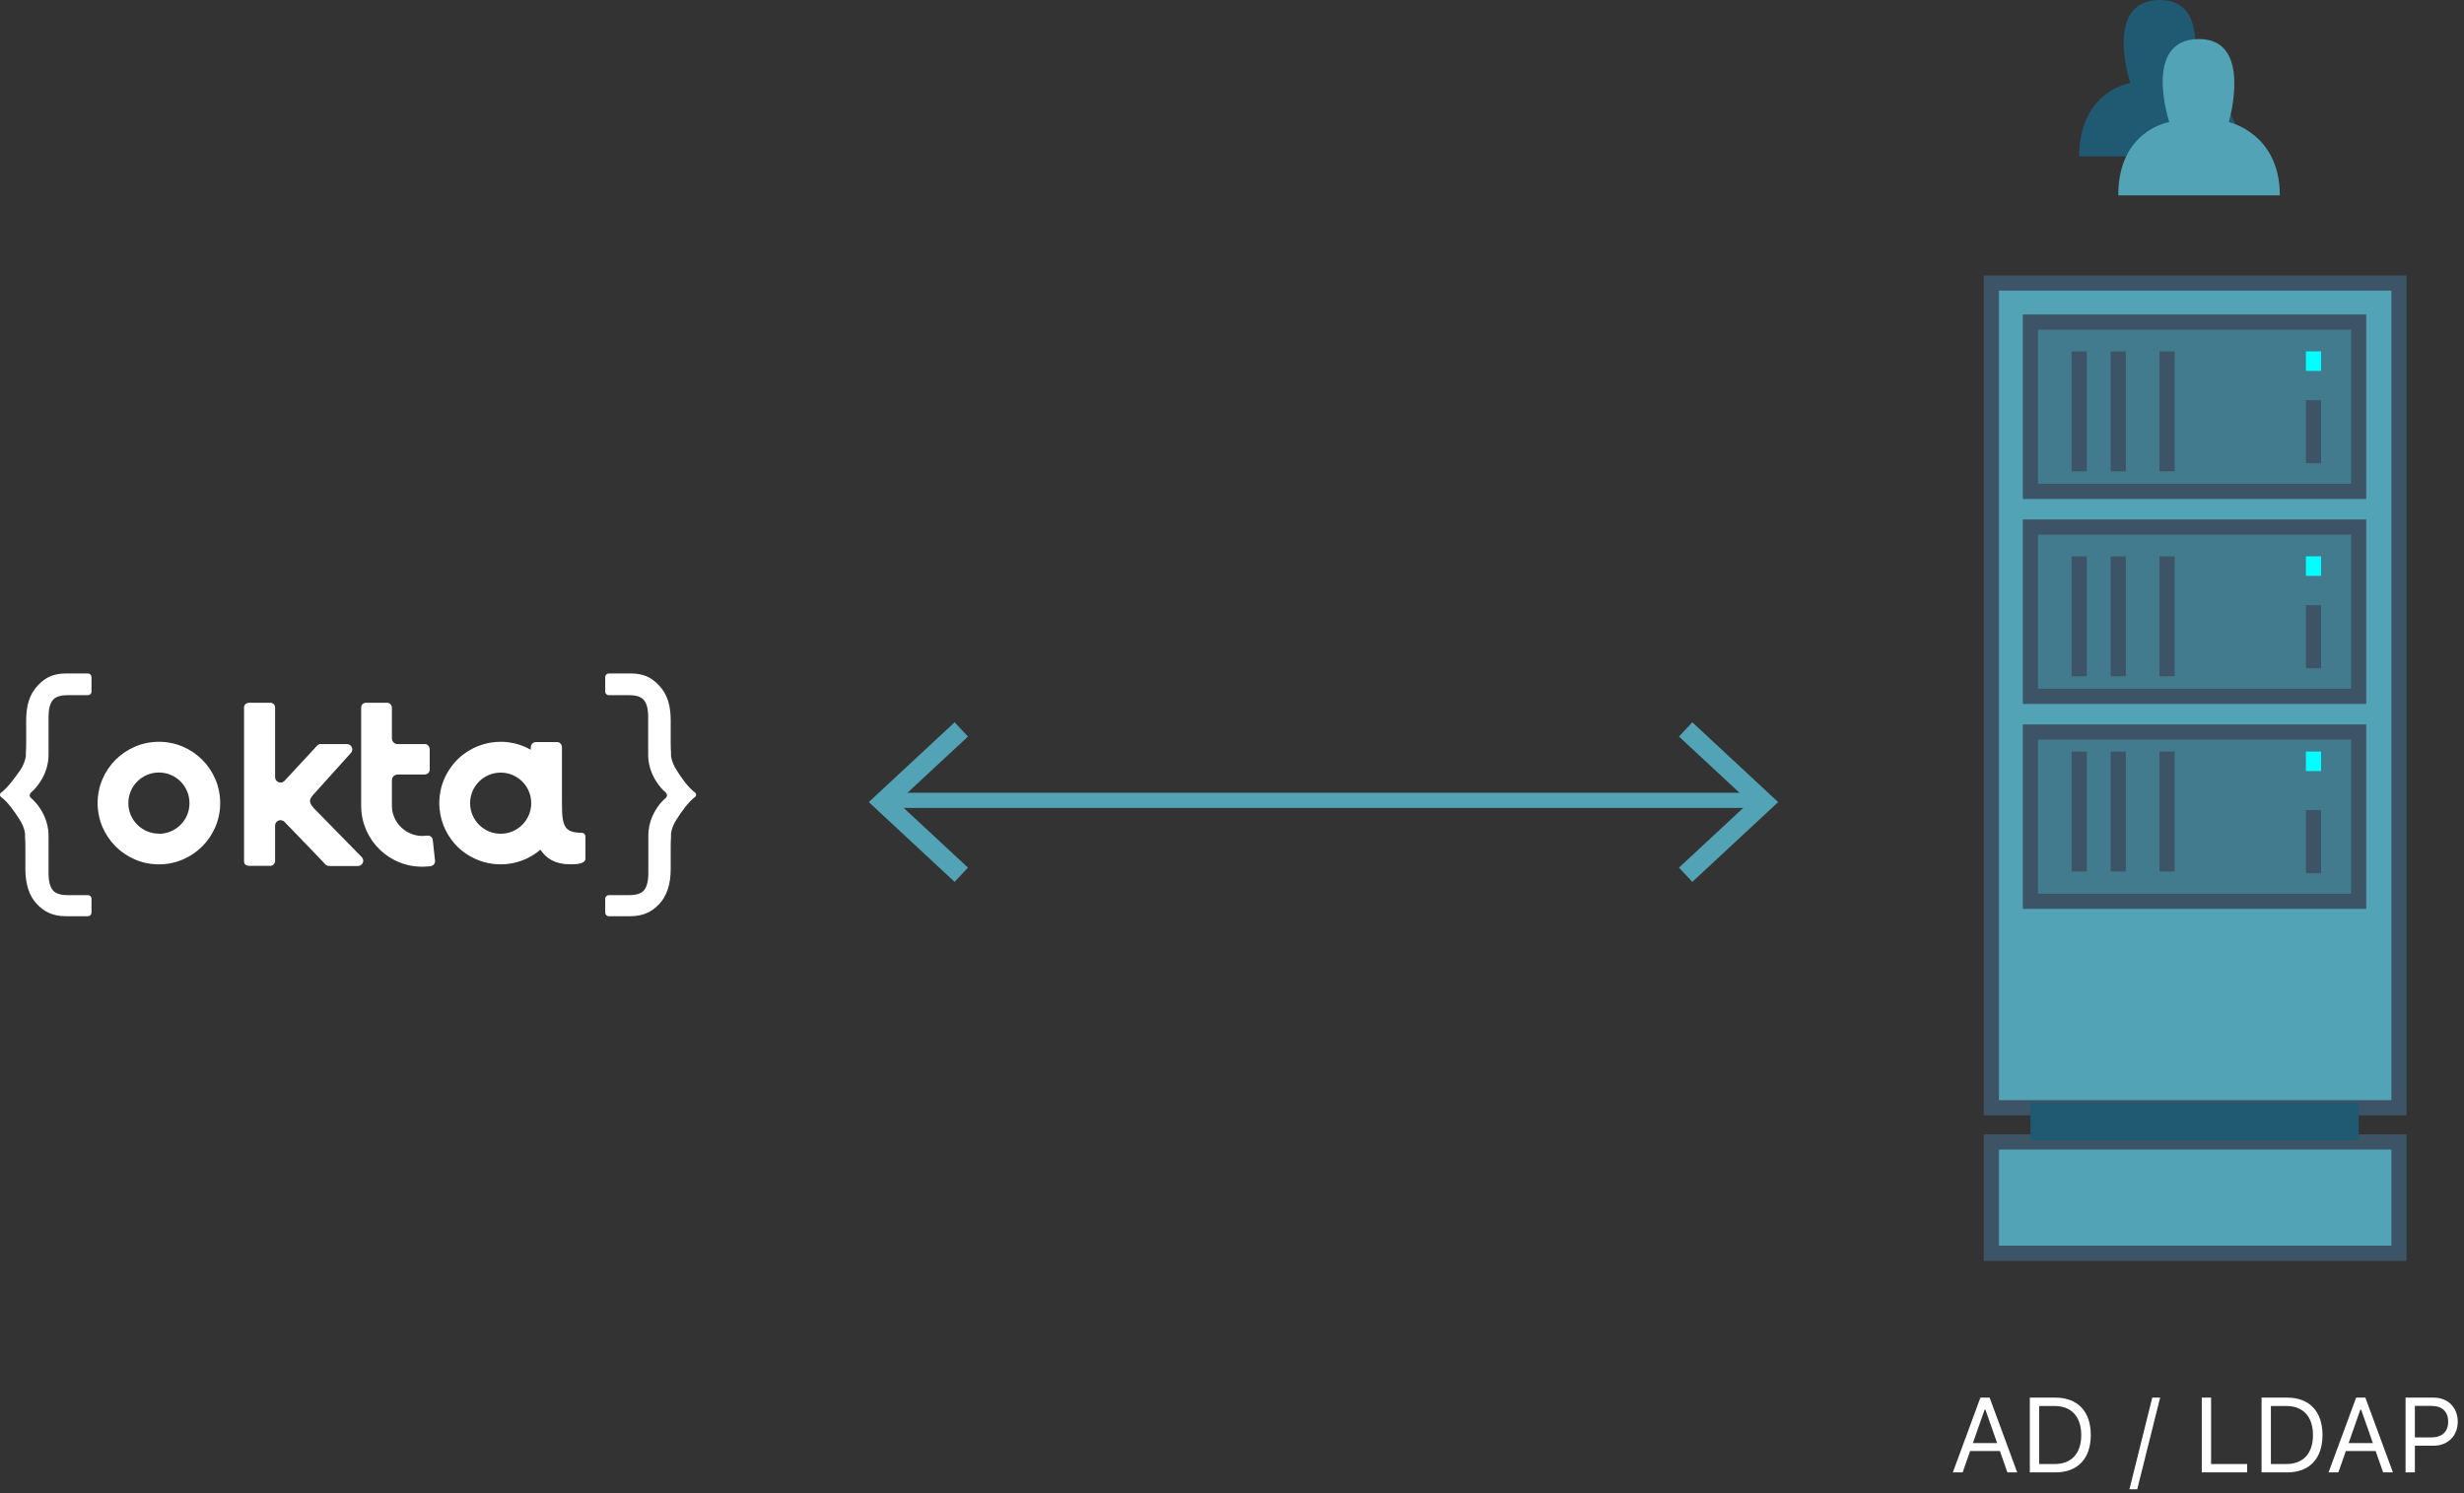 <?xml version="1.0" encoding="UTF-8" standalone="no"?>
<svg width="325px" height="197px" viewBox="0 0 325 197" version="1.1" xmlns="http://www.w3.org/2000/svg" xmlns:xlink="http://www.w3.org/1999/xlink">

    <rect x="0" y="0" width="325" height="197" fill="#333333" stroke="none"/>

    <defs></defs>
    <g id="Page-1" stroke="none" stroke-width="1" fill="none" fill-rule="evenodd">
        <g id="1560" transform="translate(-978, -5785)">
            <g id="User-Management-Section" transform="translate(57, 5084)">
                <g id="adldap_graphic" transform="translate(921, 701)">
                    <path d="M264.776,194.232 L263.785,191.409 L259.861,191.409 L258.87,194.232 L257.578,194.232 L261.214,184.368 L262.431,184.368 L266.068,194.232 L264.776,194.232 Z M261.768,185.961 L260.223,190.363 L263.422,190.363 L261.877,185.961 L261.768,185.961 Z M267.733,184.368 L271.117,184.368 C274.043,184.368 275.773,186.193 275.773,189.297 C275.773,192.407 274.05,194.232 271.117,194.232 L267.733,194.232 L267.733,184.368 Z M268.964,185.475 L268.964,193.125 L271.035,193.125 C273.236,193.125 274.515,191.717 274.515,189.31 C274.515,186.897 273.223,185.475 271.035,185.475 L268.964,185.475 Z M281.9,196.454 L284.921,184.368 L283.882,184.368 L280.874,196.454 L281.9,196.454 Z M296.401,193.125 L291.643,193.125 L291.643,184.368 L290.413,184.368 L290.413,194.232 L296.401,194.232 L296.401,193.125 Z M298.299,184.368 L301.683,184.368 C304.609,184.368 306.338,186.193 306.338,189.297 C306.338,192.407 304.616,194.232 301.683,194.232 L298.299,194.232 L298.299,184.368 Z M299.53,185.475 L299.53,193.125 L301.601,193.125 C303.802,193.125 305.08,191.717 305.08,189.31 C305.08,186.897 303.788,185.475 301.601,185.475 L299.53,185.475 Z M314.334,194.232 L313.343,191.409 L309.419,191.409 L308.428,194.232 L307.136,194.232 L310.773,184.368 L311.989,184.368 L315.626,194.232 L314.334,194.232 Z M311.326,185.961 L309.781,190.363 L312.981,190.363 L311.436,185.961 L311.326,185.961 Z M317.292,184.368 L321.017,184.368 C322.884,184.368 324.176,185.681 324.176,187.56 C324.176,189.406 322.856,190.712 321.004,190.712 L318.522,190.712 L318.522,194.232 L317.292,194.232 L317.292,184.368 Z M318.522,185.462 L318.522,189.618 L320.696,189.618 C322.097,189.618 322.911,188.866 322.911,187.56 C322.911,186.207 322.125,185.462 320.696,185.462 L318.522,185.462 Z" id="AD-/-LDAP" fill="#FFFFFF"></path>
                    <polygon id="Fill-5" fill="#52A3B5" points="262.659 146.126 316.424 146.126 316.424 37.339 262.659 37.339"></polygon>
                    <path d="M295.559,20.626 C295.559,12.409 288.827,10.957 288.827,10.957 C288.827,10.957 292.078,0 284.903,0 C277.354,0 280.979,10.957 280.979,10.957 C280.979,10.957 274.247,11.979 274.247,20.626 L295.559,20.626 Z" id="Fill-93" fill="#1F5972"></path>
                    <path d="M300.709,25.776 C300.709,17.559 293.977,16.107 293.977,16.107 C293.977,16.107 297.228,5.15 290.054,5.15 C282.504,5.15 286.129,16.107 286.129,16.107 C286.129,16.107 279.397,17.13 279.397,25.776 L300.709,25.776 Z" id="Fill-93" fill="#52A3B5"></path>
                    <polygon id="Stroke-6" stroke="#3D5466" stroke-width="2" points="262.659 146.126 316.424 146.126 316.424 37.339 262.659 37.339"></polygon>
                    <polygon id="Fill-7" fill="#52A3B5" points="262.659 165.322 316.424 165.322 316.424 150.643 262.659 150.643"></polygon>
                    <polygon id="Stroke-8" stroke="#3D5466" stroke-width="2" points="262.659 165.322 316.424 165.322 316.424 150.643 262.659 150.643"></polygon>
                    <polygon id="Fill-9" fill="#1F5972" points="267.809 150.401 311.109 150.401 311.109 145.492 267.809 145.492"></polygon>
                    <path d="M117.166,105.579 L231.602,105.579" id="Stroke-11" stroke="#52A3B5" stroke-width="2"></path>
                    <polygon id="Fill-58" fill="#52A3B5" points="223.214 116.339 221.457 114.452 230.759 105.809 221.457 97.163 223.214 95.278 234.539 105.809"></polygon>
                    <polygon id="Fill-58" fill="#52A3B5" transform="translate(121.132, 105.808) scale(-1, 1) translate(-121.132, -105.808) " points="116.348 116.339 114.591 114.452 123.893 105.809 114.591 97.163 116.348 95.278 127.673 105.809"></polygon>
                    <polygon id="Fill-19" fill="#437B8E" points="267.809 64.819 311.109 64.819 311.109 42.489 267.809 42.489"></polygon>
                    <polygon id="Stroke-21" stroke="#3D5466" stroke-width="2" points="267.809 64.819 311.109 64.819 311.109 42.489 267.809 42.489"></polygon>
                    <path d="M305.148,52.789 L305.148,61.116" id="Stroke-22" stroke="#3D5466" stroke-width="2"></path>
                    <path d="M305.148,46.352 L305.148,48.927" id="Stroke-23" stroke="#00FFFF" stroke-width="2"></path>
                    <path d="M274.247,46.352 L274.247,62.173" id="Stroke-24" stroke="#3D5466" stroke-width="2"></path>
                    <path d="M279.397,46.352 L279.397,62.173" id="Stroke-25" stroke="#3D5466" stroke-width="2"></path>
                    <path d="M285.835,46.352 L285.835,62.173" id="Stroke-26" stroke="#3D5466" stroke-width="2"></path>
                    <polygon id="Fill-27" fill="#437B8E" points="267.809 91.857 311.109 91.857 311.109 69.527 267.809 69.527"></polygon>
                    <polygon id="Stroke-28" stroke="#3D5466" stroke-width="2" points="267.809 91.857 311.109 91.857 311.109 69.527 267.809 69.527"></polygon>
                    <path d="M305.148,79.828 L305.148,88.154" id="Stroke-29" stroke="#3D5466" stroke-width="2"></path>
                    <path d="M274.247,73.39 L274.247,89.211" id="Stroke-30" stroke="#3D5466" stroke-width="2"></path>
                    <path d="M279.397,73.39 L279.397,89.211" id="Stroke-31" stroke="#3D5466" stroke-width="2"></path>
                    <path d="M285.835,73.39 L285.835,89.211" id="Stroke-32" stroke="#3D5466" stroke-width="2"></path>
                    <polygon id="Fill-33" fill="#437B8E" points="267.809 118.896 311.109 118.896 311.109 96.566 267.809 96.566"></polygon>
                    <polygon id="Stroke-34" stroke="#3D5466" stroke-width="2" points="267.809 118.896 311.109 118.896 311.109 96.566 267.809 96.566"></polygon>
                    <path d="M305.148,106.866 L305.148,115.193" id="Stroke-35" stroke="#3D5466" stroke-width="2"></path>
                    <path d="M20.96,109.97 C18.731,109.97 16.929,108.167 16.929,105.939 C16.929,103.71 18.731,101.906 20.96,101.906 C23.189,101.906 24.991,103.71 24.991,105.939 C25.013,108.167 23.209,109.97 20.981,109.991 C20.981,109.991 20.96,109.991 20.96,109.97 M20.96,97.853 C16.504,97.853 12.875,101.482 12.875,105.939 C12.875,110.395 16.504,114.024 20.96,114.024 C25.416,114.024 29.044,110.395 29.044,105.939 C29.044,101.482 25.416,97.853 20.96,97.853" id="Fill-44" fill="#FFFFFF"></path>
                    <path d="M36.284,108.916 C36.284,108.513 36.602,108.195 37.005,108.195 C37.197,108.195 37.388,108.28 37.515,108.406 C39.531,110.465 42.884,113.987 42.905,114.009 C42.99,114.115 43.075,114.178 43.202,114.2 L43.542,114.242 L47.191,114.242 C47.573,114.242 47.891,113.945 47.913,113.563 C47.913,113.394 47.849,113.245 47.743,113.097 L41.674,106.9 L41.356,106.582 C40.677,105.754 40.74,105.436 41.526,104.608 L46.322,99.281 C46.555,98.985 46.492,98.54 46.194,98.305 C46.067,98.22 45.919,98.157 45.77,98.157 L42.162,98.157 C42.034,98.2 41.929,98.263 41.844,98.348 L37.536,102.996 C37.26,103.292 36.815,103.314 36.517,103.038 C36.369,102.911 36.284,102.719 36.284,102.508 L36.284,93.34 C36.284,92.98 36.009,92.703 35.648,92.703 L35.584,92.703 L32.889,92.703 C32.422,92.703 32.189,93.021 32.189,93.298 L32.189,113.627 C32.189,114.093 32.571,114.221 32.889,114.221 L35.584,114.221 C35.944,114.242 36.264,113.967 36.284,113.605 L36.284,108.916 Z" id="Fill-45" fill="#FFFFFF"></path>
                    <path d="M57.379,113.521 L57.082,110.805 C57.039,110.444 56.721,110.189 56.361,110.232 L56.339,110.232 L55.724,110.274 C53.581,110.274 51.798,108.598 51.692,106.455 L51.692,106.243 L51.692,102.953 C51.672,102.53 52.01,102.19 52.435,102.168 L56.043,102.168 C56.403,102.147 56.701,101.85 56.679,101.489 L56.679,101.469 L56.679,98.922 C56.679,98.434 56.361,98.158 56.085,98.158 L52.456,98.158 C52.053,98.179 51.713,97.839 51.692,97.436 L51.692,93.34 C51.672,92.98 51.374,92.683 51.014,92.704 L50.992,92.704 L48.297,92.704 C47.957,92.683 47.661,92.937 47.639,93.277 L47.639,93.32 L47.639,106.476 C47.745,110.932 51.437,114.455 55.894,114.327 C56.191,114.327 56.509,114.285 56.806,114.264 C57.167,114.2 57.422,113.882 57.379,113.521" id="Fill-46" fill="#FFFFFF"></path>
                    <path d="M66.037,109.983 C63.809,109.983 62.006,108.179 62.006,105.951 C62.006,103.723 63.809,101.919 66.037,101.919 C68.266,101.919 70.069,103.723 70.069,105.951 C70.069,108.179 68.266,109.983 66.037,109.983 M76.754,109.855 C74.462,109.855 74.122,109.049 74.122,105.972 L74.122,98.566 C74.122,98.184 73.826,97.887 73.443,97.887 L73.423,97.887 L70.706,97.887 C70.324,97.887 70.026,98.184 70.006,98.566 L70.006,98.906 C66.122,96.699 61.178,98.078 58.992,101.961 C56.785,105.844 58.164,110.789 62.049,112.975 C65.019,114.651 68.712,114.291 71.279,112.084 C72.043,113.25 73.253,114.014 75.162,114.014 C75.48,114.014 77.221,114.078 77.221,113.272 L77.221,110.386 C77.242,110.11 77.029,109.877 76.754,109.855" id="Fill-47" fill="#FFFFFF"></path>
                    <path d="M4.09,104.543 C4.558,104.14 4.961,103.673 5.299,103.143 C6.042,102.018 6.445,100.703 6.403,99.344 L6.403,94.57 C6.403,93.53 6.594,92.787 6.976,92.341 C7.358,91.896 7.995,91.705 8.929,91.705 L11.602,91.705 C11.857,91.705 12.049,91.513 12.069,91.26 L12.069,89.307 C12.069,89.053 11.857,88.84 11.602,88.84 L8.779,88.84 C7.125,88.84 6.042,89.286 4.961,90.452 C3.878,91.62 3.454,93.064 3.454,95.058 L3.454,98.071 C3.454,98.538 3.432,98.919 3.412,99.281 L3.412,99.747 C3.305,100.427 3.029,101.063 2.647,101.636 C1.968,102.57 1.055,103.885 0.164,104.543 L0.101,104.606 L0.059,104.671 L0.016,104.671 L0.016,104.734 C-0.005,104.798 -0.005,104.883 0.016,104.946 L0.016,105.011 L0.037,105.011 L0.08,105.074 L0.143,105.137 C1.035,105.795 1.946,107.111 2.541,108.044 C2.924,108.617 3.199,109.254 3.305,109.933 L3.305,110.4 C3.327,110.74 3.347,111.143 3.347,111.609 L3.347,114.644 C3.347,116.639 3.857,118.189 4.854,119.25 C5.852,120.311 7.018,120.862 8.674,120.862 L11.602,120.862 C11.857,120.862 12.069,120.649 12.069,120.396 L12.069,118.549 C12.069,118.294 11.857,118.082 11.602,118.082 L8.929,118.082 C7.995,118.082 7.337,117.869 6.976,117.446 C6.615,117.021 6.403,116.257 6.403,115.217 L6.403,110.463 C6.445,109.105 6.042,107.791 5.299,106.665 C4.961,106.135 4.558,105.669 4.09,105.264 C3.9,105.116 3.857,104.841 4.005,104.649 C4.048,104.606 4.07,104.586 4.09,104.543" id="Fill-48" fill="#FFFFFF"></path>
                    <path d="M87.807,104.543 C87.339,104.14 86.936,103.673 86.598,103.143 C85.855,102.018 85.452,100.703 85.494,99.344 L85.494,94.57 C85.494,93.53 85.302,92.787 84.921,92.341 C84.539,91.896 83.901,91.705 82.968,91.705 L80.295,91.705 C80.04,91.705 79.828,91.493 79.828,91.238 L79.828,89.307 C79.828,89.053 80.04,88.84 80.295,88.84 L83.138,88.84 C84.794,88.84 85.875,89.286 86.958,90.452 C88.04,91.62 88.465,93.064 88.465,95.058 L88.465,98.071 C88.465,98.538 88.485,98.919 88.507,99.281 L88.507,99.747 C88.613,100.427 88.889,101.063 89.271,101.636 C89.865,102.591 90.777,103.907 91.669,104.543 L91.732,104.606 L91.775,104.671 L91.795,104.671 L91.795,104.734 C91.817,104.798 91.817,104.883 91.795,104.946 L91.795,105.011 L91.775,105.011 L91.732,105.074 L91.669,105.137 C90.777,105.795 89.865,107.111 89.271,108.044 C88.889,108.617 88.613,109.254 88.507,109.933 L88.507,110.4 C88.485,110.74 88.465,111.143 88.465,111.609 L88.465,114.644 C88.465,116.639 87.955,118.189 86.958,119.25 C85.96,120.311 84.794,120.862 83.138,120.862 L80.295,120.862 C80.04,120.862 79.828,120.649 79.828,120.396 L79.828,118.549 C79.828,118.294 80.04,118.082 80.295,118.082 L82.99,118.082 C83.923,118.082 84.581,117.869 84.942,117.446 C85.302,117.021 85.515,116.257 85.515,115.217 L85.515,110.463 C85.472,109.127 85.855,107.791 86.598,106.665 C86.936,106.135 87.339,105.669 87.807,105.264 C87.997,105.116 88.04,104.841 87.892,104.649 C87.849,104.606 87.827,104.586 87.807,104.543" id="Fill-49" fill="#FFFFFF"></path>
                    <path d="M274.247,99.141 L274.247,114.962" id="Stroke-54" stroke="#3D5466" stroke-width="2"></path>
                    <path d="M279.397,99.141 L279.397,114.962" id="Stroke-55" stroke="#3D5466" stroke-width="2"></path>
                    <path d="M285.835,99.141 L285.835,114.962" id="Stroke-56" stroke="#3D5466" stroke-width="2"></path>
                    <path d="M305.148,73.39 L305.148,75.965" id="Stroke-57" stroke="#00FFFF" stroke-width="2"></path>
                    <path d="M305.148,99.141 L305.148,101.716" id="Stroke-58" stroke="#00FFFF" stroke-width="2"></path>
                </g>
            </g>
        </g>
    </g>
</svg>
